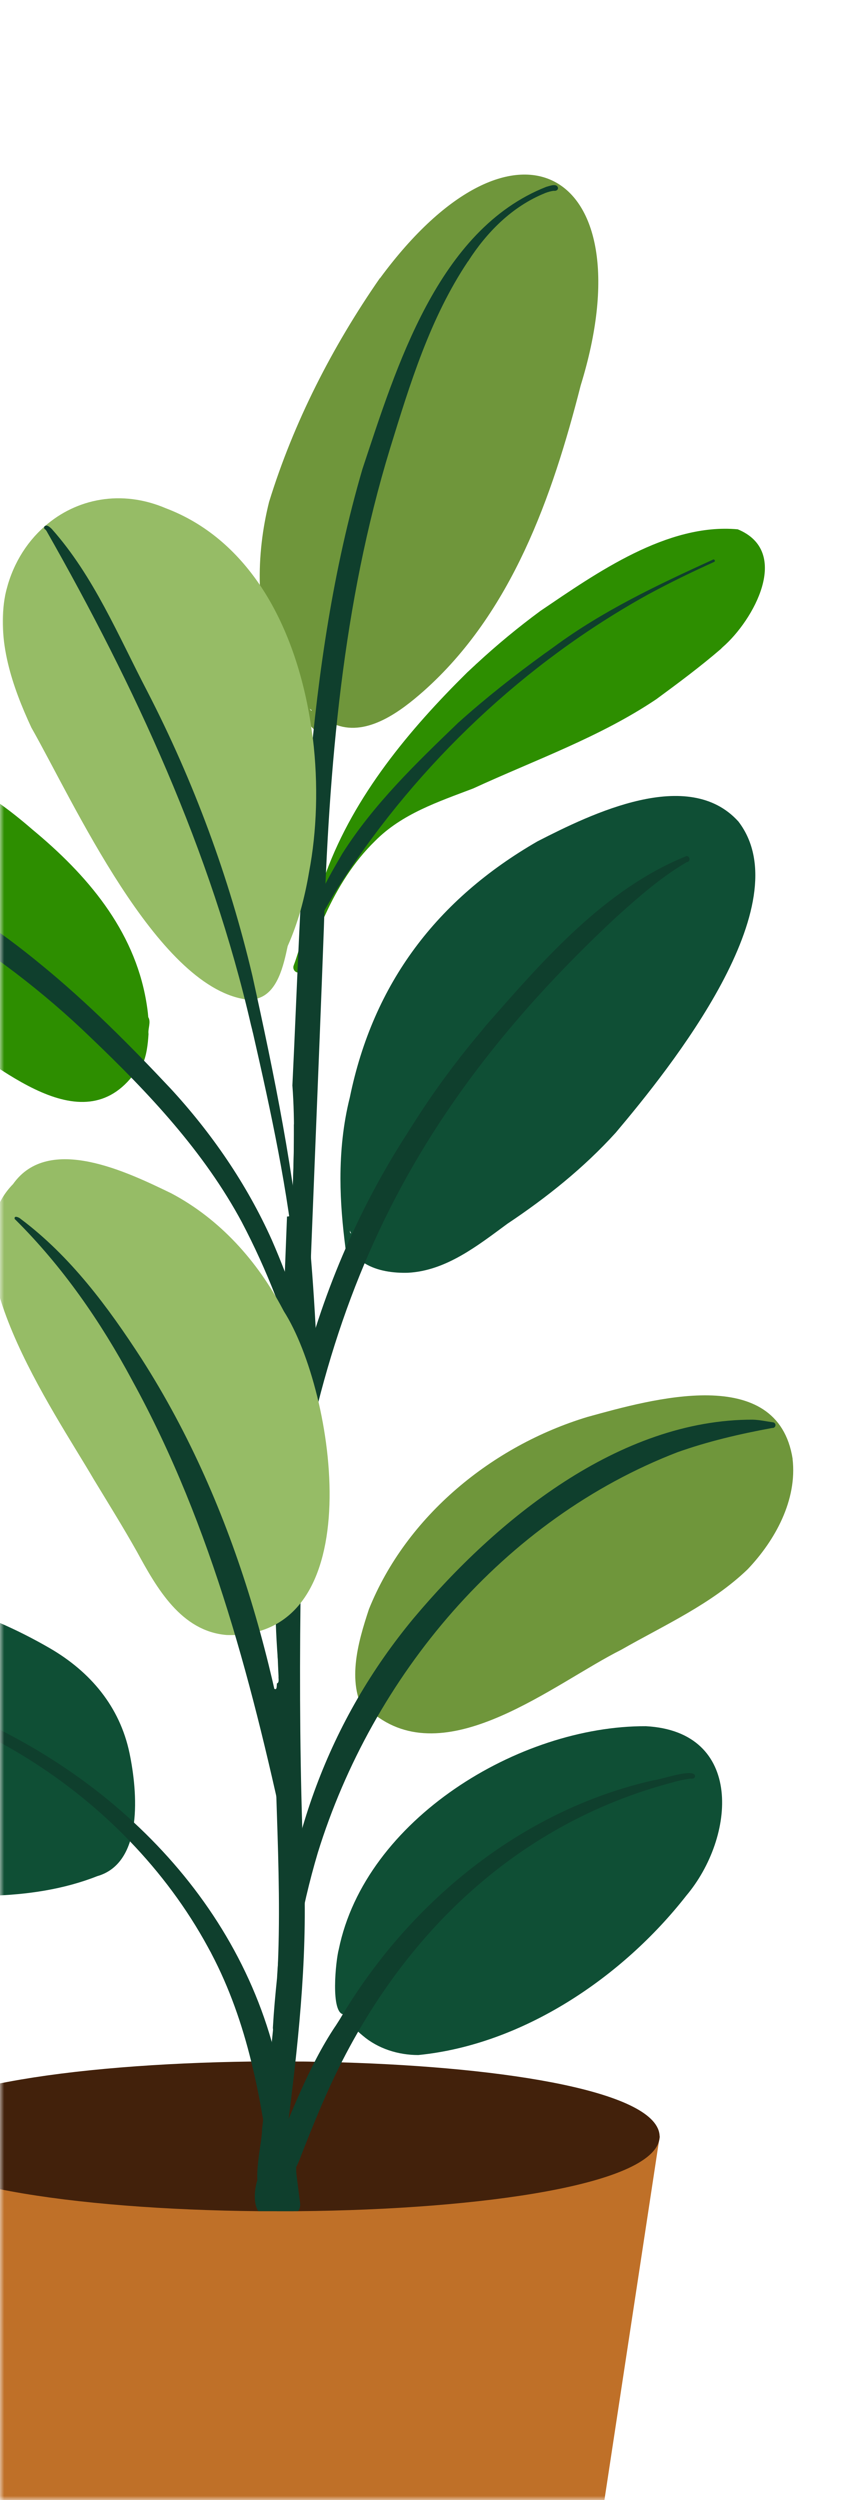<svg width="103" height="298" viewBox="0 0 103 298" fill="none" xmlns="http://www.w3.org/2000/svg">
<mask id="mask0_1656_6850" style="mask-type:alpha" maskUnits="userSpaceOnUse" x="0" y="0" width="103" height="298">
<rect y="0.832" width="102.479" height="297.168" fill="#D9D9D9"/>
</mask>
<g mask="url(#mask0_1656_6850)">
<path d="M65.426 341.615H1.356L-12.164 254.645H78.646L65.426 341.615Z" fill="#BF7028"/>
<path d="M78.646 254.644C78.516 260.394 57.426 263.374 35.596 263.574H34.986C34.326 263.574 33.666 263.574 33.016 263.574C32.276 263.574 31.526 263.574 30.796 263.574C8.986 263.364 -12.054 260.384 -12.164 254.644C-12.044 248.974 8.466 246.014 29.966 245.734C30.696 245.734 31.436 245.734 32.156 245.734C32.446 245.734 32.736 245.734 33.026 245.734C33.756 245.734 34.496 245.734 35.216 245.734C35.976 245.734 36.746 245.734 37.496 245.764C38.556 245.764 39.616 245.804 40.666 245.834C60.586 246.414 78.536 249.364 78.636 254.654L78.646 254.644Z" fill="#42210B"/>
<path d="M49.866 244.962C47.486 244.962 45.076 244.212 43.246 242.652C42.386 241.942 41.566 241.112 41.046 240.122C39.326 240.152 40.046 233.552 40.386 232.362C43.546 216.882 61.876 205.702 76.996 205.762C88.716 206.392 87.706 218.982 81.806 225.972C74.196 235.702 62.336 243.722 49.866 244.962Z" fill="#0F4F35"/>
<path d="M-1.184 225.995C-8.204 226.025 -14.814 222.775 -20.734 219.285C-20.854 219.215 -20.964 219.135 -21.084 219.065L-20.994 219.115C-21.064 219.075 -21.134 219.025 -21.204 218.985L-21.114 219.035C-21.254 218.945 -21.384 218.865 -21.524 218.775C-21.494 218.795 -21.464 218.815 -21.434 218.825C-21.514 218.775 -21.604 218.715 -21.684 218.665C-21.654 218.685 -21.624 218.705 -21.604 218.715C-21.664 218.675 -21.724 218.645 -21.784 218.605C-21.754 218.625 -21.724 218.645 -21.704 218.655C-21.724 218.645 -21.754 218.625 -21.784 218.605L-21.814 218.585L-21.854 218.555L-21.884 218.535C-24.484 216.835 -26.964 214.925 -29.134 212.695C-29.114 212.715 -29.104 212.735 -29.084 212.745C-38.704 203.055 -35.604 191.235 -21.564 189.615H-21.614C-21.554 189.615 -21.494 189.615 -21.424 189.605C-20.994 189.565 -20.564 189.515 -20.134 189.475H-20.224C-11.094 188.965 -1.914 191.915 5.936 196.465C10.776 199.275 14.276 203.425 15.436 208.955C16.406 213.575 17.116 222.045 11.606 223.635C11.636 223.625 11.676 223.605 11.706 223.595C7.616 225.225 3.206 225.855 -1.164 225.975L-1.184 225.995Z" fill="#0F4F35"/>
<path d="M88.026 97.923C82.086 91.353 70.546 96.973 64.086 100.283C52.096 107.193 44.496 117.193 41.706 130.803C40.906 133.983 40.586 137.233 40.586 140.483C40.586 143.283 40.836 146.083 41.196 148.853C41.196 148.873 41.196 148.883 41.196 148.903C41.256 149.613 41.306 150.323 41.316 151.043C41.316 151.233 41.496 151.373 41.676 151.373C42.346 151.203 41.896 149.793 41.966 149.233C42.376 149.793 42.886 150.233 43.476 150.593C44.986 151.513 46.896 151.763 48.646 151.713C53.186 151.473 56.966 148.463 60.486 145.873C65.166 142.753 69.606 139.203 73.396 135.023C79.916 127.293 95.596 107.793 88.026 97.923ZM41.856 147.033C41.856 147.033 41.776 146.983 41.736 146.953L41.706 146.683C41.756 146.803 41.806 146.913 41.856 147.023V147.033Z" fill="#0F4F35"/>
<path d="M94.495 173.914C92.715 162.474 77.665 166.794 70.015 168.904C58.675 172.344 48.455 180.694 43.985 191.804C42.665 195.794 41.165 200.894 43.805 204.634C44.015 205.044 44.705 204.924 44.775 204.464C53.555 211.104 66.095 200.644 74.055 196.654C79.215 193.704 84.815 191.214 89.135 187.054C92.415 183.604 95.055 178.794 94.485 173.904L94.495 173.914Z" fill="#6F963B"/>
<path d="M17.425 119.325C15.955 110.775 10.335 104.235 3.845 98.865C1.345 96.695 -1.855 94.245 -4.985 92.924C-12.325 89.855 -21.005 89.355 -28.435 92.294C-34.915 95.135 -38.935 101.575 -33.665 107.635C-26.625 115.585 -15.285 117.165 -6.735 122.885C-0.205 126.915 10.155 136.825 16.405 127.425C16.635 127.415 16.845 127.255 16.915 127.045C17.465 125.955 17.635 124.475 17.705 123.255C17.615 122.595 18.035 121.835 17.675 121.245C17.625 120.545 17.515 119.855 17.425 119.325Z" fill="#2D8E00"/>
<path d="M87.936 63.093C79.536 62.333 71.116 68.293 64.436 72.813C61.776 74.773 59.236 76.873 56.816 79.113C56.816 79.113 56.796 79.113 56.786 79.133L56.696 79.223C56.696 79.223 56.666 79.243 56.656 79.263C56.656 79.263 56.636 79.263 56.636 79.283C56.456 79.443 56.286 79.603 56.106 79.773C56.036 79.833 55.976 79.893 55.916 79.953C55.896 79.973 55.866 80.003 55.836 80.023C55.786 80.063 55.746 80.113 55.686 80.163C48.776 86.993 42.266 94.813 38.866 104.023C38.746 104.333 38.626 104.663 38.526 104.983C36.966 107.563 36.446 110.533 35.586 113.373C35.406 113.953 35.226 114.523 35.006 115.093C34.896 115.413 35.036 115.763 35.356 115.893C35.386 115.893 35.426 115.923 35.466 115.923C35.746 115.973 36.056 115.823 36.156 115.543C36.816 113.383 37.716 111.323 38.666 109.273C38.716 109.183 38.756 109.093 38.796 109.003C40.266 105.793 42.166 102.733 44.696 100.263C47.906 97.003 52.246 95.573 56.416 93.983C63.746 90.603 71.526 87.863 78.246 83.343C80.856 81.423 83.466 79.483 85.916 77.373L86.016 77.273C86.016 77.273 86.096 77.193 86.136 77.153C89.836 73.953 94.406 65.743 87.926 63.083L87.936 63.093Z" fill="#2D8E00"/>
<path d="M78.586 83.125L78.516 83.175C78.516 83.175 78.566 83.135 78.586 83.125Z" fill="#2D8E00"/>
<path d="M74.705 85.625C74.705 85.625 74.655 85.655 74.625 85.665C74.655 85.645 74.675 85.635 74.705 85.625Z" fill="#2D8E00"/>
<path d="M45.286 33.153C39.626 41.313 35.006 50.323 32.076 59.833C31.286 63.003 30.876 66.363 30.976 69.723C31.106 75.493 32.696 81.203 36.286 85.723C36.556 86.013 36.816 86.313 37.096 86.613L37.396 86.913C37.836 87.333 38.316 87.713 38.886 87.913C40.146 88.053 38.646 86.533 38.346 86.183C38.566 86.133 38.756 85.993 38.876 85.813C39.296 86.093 39.726 86.293 40.146 86.433C43.846 87.743 47.756 84.803 50.486 82.393C60.996 73.063 65.846 59.213 69.226 45.943C77.086 20.503 61.506 11.133 45.296 33.173L45.286 33.153ZM37.136 84.693C37.136 84.693 37.136 84.713 37.116 84.733C37.046 84.643 36.976 84.563 36.906 84.473C36.986 84.533 37.076 84.593 37.156 84.653C37.156 84.673 37.156 84.683 37.136 84.693Z" fill="#6F963B"/>
<path d="M31.865 261.764C29.575 261.574 31.285 255.514 31.235 253.844C31.775 249.344 32.275 244.844 32.705 240.344C33.985 227.364 32.615 214.314 32.695 201.294C33.055 201.544 32.975 200.864 33.015 200.664C33.325 200.554 33.175 200.084 33.205 199.824C33.025 196.234 32.975 192.654 32.915 189.064C32.785 180.224 33.315 171.374 33.545 162.534V162.564C33.755 156.714 33.985 150.854 34.215 145.004C35.075 145.114 34.705 143.404 34.855 142.844C35.015 138.354 35.195 133.844 34.855 129.364V129.404C36.055 104.804 36.255 79.734 43.205 55.914C47.235 43.804 52.175 27.374 65.115 22.274C65.535 22.164 66.395 21.804 66.525 22.404C66.525 22.674 66.255 22.784 66.025 22.744C65.655 22.784 65.295 22.894 64.955 23.024C64.955 23.024 64.935 23.024 64.925 23.034H64.945C61.065 24.604 58.015 27.684 55.795 31.164V31.144C51.265 37.914 48.875 45.754 46.495 53.474C40.835 71.994 39.205 91.444 38.605 110.724C37.995 127.354 37.265 143.974 36.665 160.594V160.384C35.865 180.814 35.385 201.264 36.165 221.704C36.755 231.994 35.715 242.244 34.425 252.434C34.035 255.214 33.885 258.044 33.225 260.784C33.085 261.394 32.475 261.814 31.855 261.744L31.865 261.764Z" fill="#0F3F2D"/>
<path d="M32.475 259.722C31.725 259.202 31.745 258.152 32.315 257.502C32.285 257.552 32.245 257.612 32.215 257.662C34.675 252.212 36.655 246.492 40.005 241.482C39.975 241.532 39.945 241.582 39.915 241.632C40.075 241.382 40.235 241.132 40.395 240.882C40.395 240.882 40.455 240.782 40.485 240.732L40.455 240.792C48.595 226.912 62.065 215.772 77.935 212.202C78.845 212.132 82.785 210.692 82.865 211.722C82.825 212.002 82.555 212.052 82.325 212.012C82.345 212.012 82.355 212.012 82.375 212.012C82.285 212.012 82.205 212.012 82.115 212.032H82.165C81.555 212.102 80.955 212.262 80.355 212.402H80.405C61.245 217.382 47.305 231.192 39.235 248.912L39.255 248.872L39.175 249.042L39.195 249.002C38.105 251.402 37.115 253.842 36.145 256.302C35.565 257.772 34.635 260.902 32.515 259.732L32.475 259.722Z" fill="#0F3F2D"/>
<path d="M34.986 263.565C34.326 263.565 33.666 263.565 33.016 263.565C32.276 263.565 31.526 263.565 30.796 263.565C30.166 262.605 30.346 260.925 30.686 259.835C30.736 259.665 30.796 259.525 30.846 259.395C31.096 258.355 31.046 256.715 31.896 256.015C32.116 255.815 32.396 255.705 32.756 255.675C32.866 255.145 33.156 254.835 33.506 254.705C33.716 254.625 33.946 254.605 34.166 254.645C34.406 254.685 34.616 254.795 34.806 254.945C35.156 255.235 35.376 255.685 35.286 256.265C35.246 256.715 35.286 257.425 35.306 258.245V258.555C35.366 260.185 35.406 262.175 34.996 263.575L34.986 263.565Z" fill="#0F3F2D"/>
<path d="M35.595 263.565H34.985C34.325 263.565 33.665 263.565 33.015 263.565C32.915 263.395 32.835 263.225 32.815 263.035C32.755 262.555 32.695 262.065 32.635 261.575C32.555 260.935 32.475 260.285 32.385 259.645C32.305 259.005 32.215 258.365 32.125 257.725C32.045 257.145 31.965 256.575 31.875 256.005C31.705 254.885 31.545 253.765 31.355 252.635C31.355 252.525 31.325 252.415 31.305 252.315C30.935 250.105 30.485 247.895 29.945 245.725C28.855 241.285 27.345 236.955 25.225 232.915C25.205 232.885 25.195 232.855 25.175 232.815C25.155 232.765 25.125 232.715 25.095 232.665C24.995 232.475 24.885 232.295 24.785 232.095C22.275 227.475 19.105 223.235 15.455 219.445C8.295 212.015 -0.775 206.345 -10.515 203.135C-17.695 200.835 -25.165 199.395 -32.705 199.185C-33.835 198.455 -29.105 198.655 -28.555 198.665C-12.395 199.315 3.955 206.105 15.925 217.205C23.595 224.305 29.465 233.155 32.375 243.315C32.605 244.105 32.805 244.895 32.995 245.695C33.105 246.135 33.205 246.585 33.305 247.035C33.715 248.865 34.075 250.705 34.375 252.545C34.375 252.545 34.375 252.575 34.375 252.585C34.505 253.365 34.635 254.135 34.755 254.915C34.915 256.025 35.065 257.145 35.225 258.275C35.225 258.355 35.245 258.445 35.255 258.535C35.435 259.865 35.595 261.205 35.765 262.535C35.835 262.905 35.745 263.265 35.545 263.555L35.595 263.565Z" fill="#0F3F2D"/>
<path d="M33.294 242.573C32.834 242.533 32.494 242.093 32.534 241.643C32.644 239.693 32.825 237.743 33.025 235.793C33.934 219.813 39.094 205.163 49.394 192.793L49.354 192.843C59.174 181.153 73.834 169.153 89.824 169.223C89.794 169.223 89.764 169.223 89.724 169.223C90.524 169.243 91.314 169.423 92.104 169.533C92.304 169.533 92.474 169.703 92.444 169.913C92.424 170.103 92.244 170.243 92.054 170.213C88.204 170.923 84.374 171.813 80.684 173.133L80.844 173.073C60.035 181.063 44.404 199.793 37.885 220.853C35.864 227.663 34.644 234.733 34.224 241.823C34.194 242.283 33.734 242.623 33.294 242.583V242.573Z" fill="#0F3F2D"/>
<path d="M33.105 197.583C31.465 175.653 36.575 153.683 48.525 135.133L48.435 135.273C48.765 134.743 49.095 134.223 49.435 133.703V133.723C49.435 133.723 49.475 133.633 49.505 133.593C49.475 133.643 49.445 133.683 49.415 133.733C51.655 130.203 54.135 126.833 56.795 123.613L56.765 123.653C56.765 123.653 56.845 123.563 56.885 123.513C56.885 123.513 56.955 123.433 56.985 123.393L57.455 122.823V122.843C57.455 122.843 57.505 122.773 57.525 122.733C57.525 122.733 57.615 122.633 57.655 122.583L57.635 122.603C57.735 122.483 57.835 122.363 57.935 122.233C64.755 114.463 72.045 105.993 81.835 102.043C82.285 102.023 82.335 102.743 81.875 102.763C78.825 104.543 76.145 106.903 73.535 109.253C73.555 109.233 73.575 109.213 73.595 109.193C45.535 135.313 36.265 160.533 33.115 197.773C33.115 197.703 33.115 197.643 33.105 197.573V197.583Z" fill="#0F3F2D"/>
<path d="M36.526 161.473C36.316 155.343 35.686 149.233 34.836 143.153C34.986 140.093 35.046 137.023 35.036 133.953C36.466 141.833 37.166 149.813 37.606 157.793C37.676 159.003 37.736 160.213 37.776 161.423C37.786 161.763 37.506 162.053 37.166 162.063C36.826 162.073 36.536 161.793 36.526 161.453V161.473Z" fill="#0F3F2D"/>
<path d="M30.315 119.915C30.225 117.065 30.145 114.225 30.045 111.375C30.245 112.135 30.445 112.895 30.635 113.665C30.615 114.165 30.585 114.675 30.575 115.175V115.125C30.575 115.125 30.575 115.155 30.575 115.175V115.155C30.535 116.365 30.485 117.575 30.445 118.785V118.925V118.955V118.995C30.445 118.995 30.445 118.995 30.445 118.985V119.005V119.025C30.425 119.425 30.415 119.825 30.395 120.225L30.325 119.925L30.315 119.915Z" fill="#0F3F2D"/>
<path d="M29.215 115.553C28.995 114.703 28.765 113.853 28.535 113.003C28.675 111.153 28.825 109.313 28.995 107.473C29.055 107.703 29.125 107.933 29.185 108.173C29.275 110.823 29.325 113.483 29.365 116.133C29.315 115.943 29.265 115.743 29.215 115.553Z" fill="#0F3F2D"/>
<path d="M27.456 109.205C26.956 107.495 26.446 105.795 25.916 104.095C25.916 103.635 25.746 100.015 24.946 101.085C24.666 100.225 24.376 99.375 24.086 98.525C24.196 96.605 24.306 94.695 24.486 92.785C25.966 97.075 27.316 101.415 28.536 105.785C28.346 107.615 28.206 109.445 28.056 111.275C27.856 110.585 27.666 109.905 27.466 109.215L27.456 109.205Z" fill="#0F3F2D"/>
<path d="M23.555 97.045C20.265 87.605 16.195 78.355 10.605 70.035C9.025 67.785 7.495 65.445 5.595 63.455C5.145 63.005 5.945 62.385 6.265 62.945C15.115 70.585 20.585 81.215 24.255 92.155C24.055 94.025 23.935 95.905 23.815 97.785C23.725 97.545 23.645 97.295 23.555 97.055V97.045Z" fill="#0F3F2D"/>
<path d="M36.005 163.675C34.145 157.475 31.835 151.385 28.815 145.655L28.865 145.745C24.345 137.305 17.725 130.275 10.845 123.705C-0.565 112.655 -14.495 104.575 -29.325 99.055C-29.585 99.055 -29.705 98.655 -29.435 98.535C-23.435 99.385 -17.565 101.445 -12.075 104.035H-12.085C-5.905 106.955 -0.185 110.765 5.065 115.125C5.025 115.085 4.975 115.055 4.935 115.015C10.455 119.535 15.495 124.595 20.375 129.795C20.335 129.755 20.305 129.715 20.265 129.675C25.215 135.035 29.415 141.135 32.405 147.805C34.575 152.775 36.265 157.935 37.835 163.115C38.205 164.285 36.365 164.875 36.005 163.675Z" fill="#0F3F2D"/>
<path d="M36.725 110.672C37.485 107.512 39.135 104.612 40.765 101.832L40.735 101.872L40.785 101.792C44.535 95.852 49.655 90.932 54.695 86.082L54.635 86.142C57.915 83.192 61.395 80.462 64.965 77.872C64.965 77.872 65.035 77.832 65.065 77.802L65.045 77.822C65.365 77.592 65.695 77.352 66.015 77.122C71.845 72.812 78.425 69.702 85.005 66.702C85.185 66.622 85.315 66.902 85.135 66.982C82.475 68.182 79.845 69.462 77.275 70.852C62.565 78.992 49.945 90.962 40.785 105.032L40.365 105.692L40.405 105.632C39.355 107.292 38.425 109.012 37.435 110.702C37.375 111.102 36.735 111.062 36.735 110.652L36.725 110.672Z" fill="#0F3F2D"/>
<path d="M37.286 87.983C37.226 87.533 37.166 87.063 37.096 86.613C36.196 80.533 34.236 74.543 30.976 69.723C28.206 65.643 24.516 62.383 19.766 60.583C14.476 58.323 9.106 59.423 5.346 62.723C3.046 64.733 1.346 67.543 0.626 70.913C-0.424 76.343 1.466 81.833 3.736 86.723C8.786 95.623 18.596 117.433 29.196 119.113C29.256 119.113 29.326 119.133 29.386 119.143C29.706 119.163 30.006 119.143 30.286 119.113L30.436 119.083C30.526 119.063 30.616 119.043 30.706 119.013C33.106 118.323 33.806 115.063 34.296 112.773C34.906 111.403 35.406 109.993 35.826 108.553C36.246 107.033 36.586 105.493 36.846 103.943C37.766 99.123 37.966 93.543 37.296 87.993L37.286 87.983Z" fill="#96BC66"/>
<path d="M27.044 194.895C21.584 194.465 18.674 189.275 16.325 184.965C14.684 182.045 12.915 179.205 11.175 176.335C6.444 168.215 -6.666 149.525 1.554 141.145C5.804 135.125 15.204 139.725 20.404 142.235C26.215 145.305 30.695 150.315 33.734 156.105C33.785 156.205 33.834 156.295 33.895 156.395L33.834 156.295C39.965 165.885 44.465 195.375 27.064 194.895H27.044Z" fill="#96BC66"/>
<path d="M34.415 220.844C30.285 201.494 25.365 182.004 15.765 164.554L15.805 164.624L15.735 164.494C11.995 157.524 7.445 150.954 1.815 145.364L1.845 145.384C1.845 145.384 1.775 145.344 1.755 145.314C1.625 144.824 2.285 145.114 2.465 145.294C8.395 149.734 12.885 155.804 16.875 161.964C28.345 179.884 33.745 200.904 36.155 221.854C35.785 222.674 35.395 223.484 35.025 224.294C34.835 223.144 34.635 221.994 34.405 220.844H34.415Z" fill="#0F3F2D"/>
<path d="M35.615 155.714C35.525 154.314 35.415 152.924 35.275 151.524V151.564C34.355 141.974 32.305 132.554 30.165 123.174L30.145 123.094V123.114L30.115 122.964V122.994C30.085 122.844 30.055 122.694 30.015 122.554C30.015 122.584 30.025 122.614 30.035 122.644C30.005 122.524 29.975 122.404 29.945 122.274V122.294C25.165 101.414 16.085 81.824 5.535 63.274L5.555 63.304C5.515 63.244 5.465 63.184 5.415 63.124C5.255 63.064 5.195 62.844 5.325 62.724C5.605 62.494 5.945 62.844 6.155 63.034C11.165 68.654 14.105 75.794 17.555 82.404C23.095 93.144 27.305 104.534 30.085 116.294C32.685 128.094 35.135 139.994 36.185 152.044C36.285 153.254 36.385 154.474 36.465 155.684C36.485 155.924 36.275 156.124 36.045 156.134C35.805 156.134 35.615 155.954 35.595 155.714H35.615Z" fill="#0F3F2D"/>
</g>
</svg>
